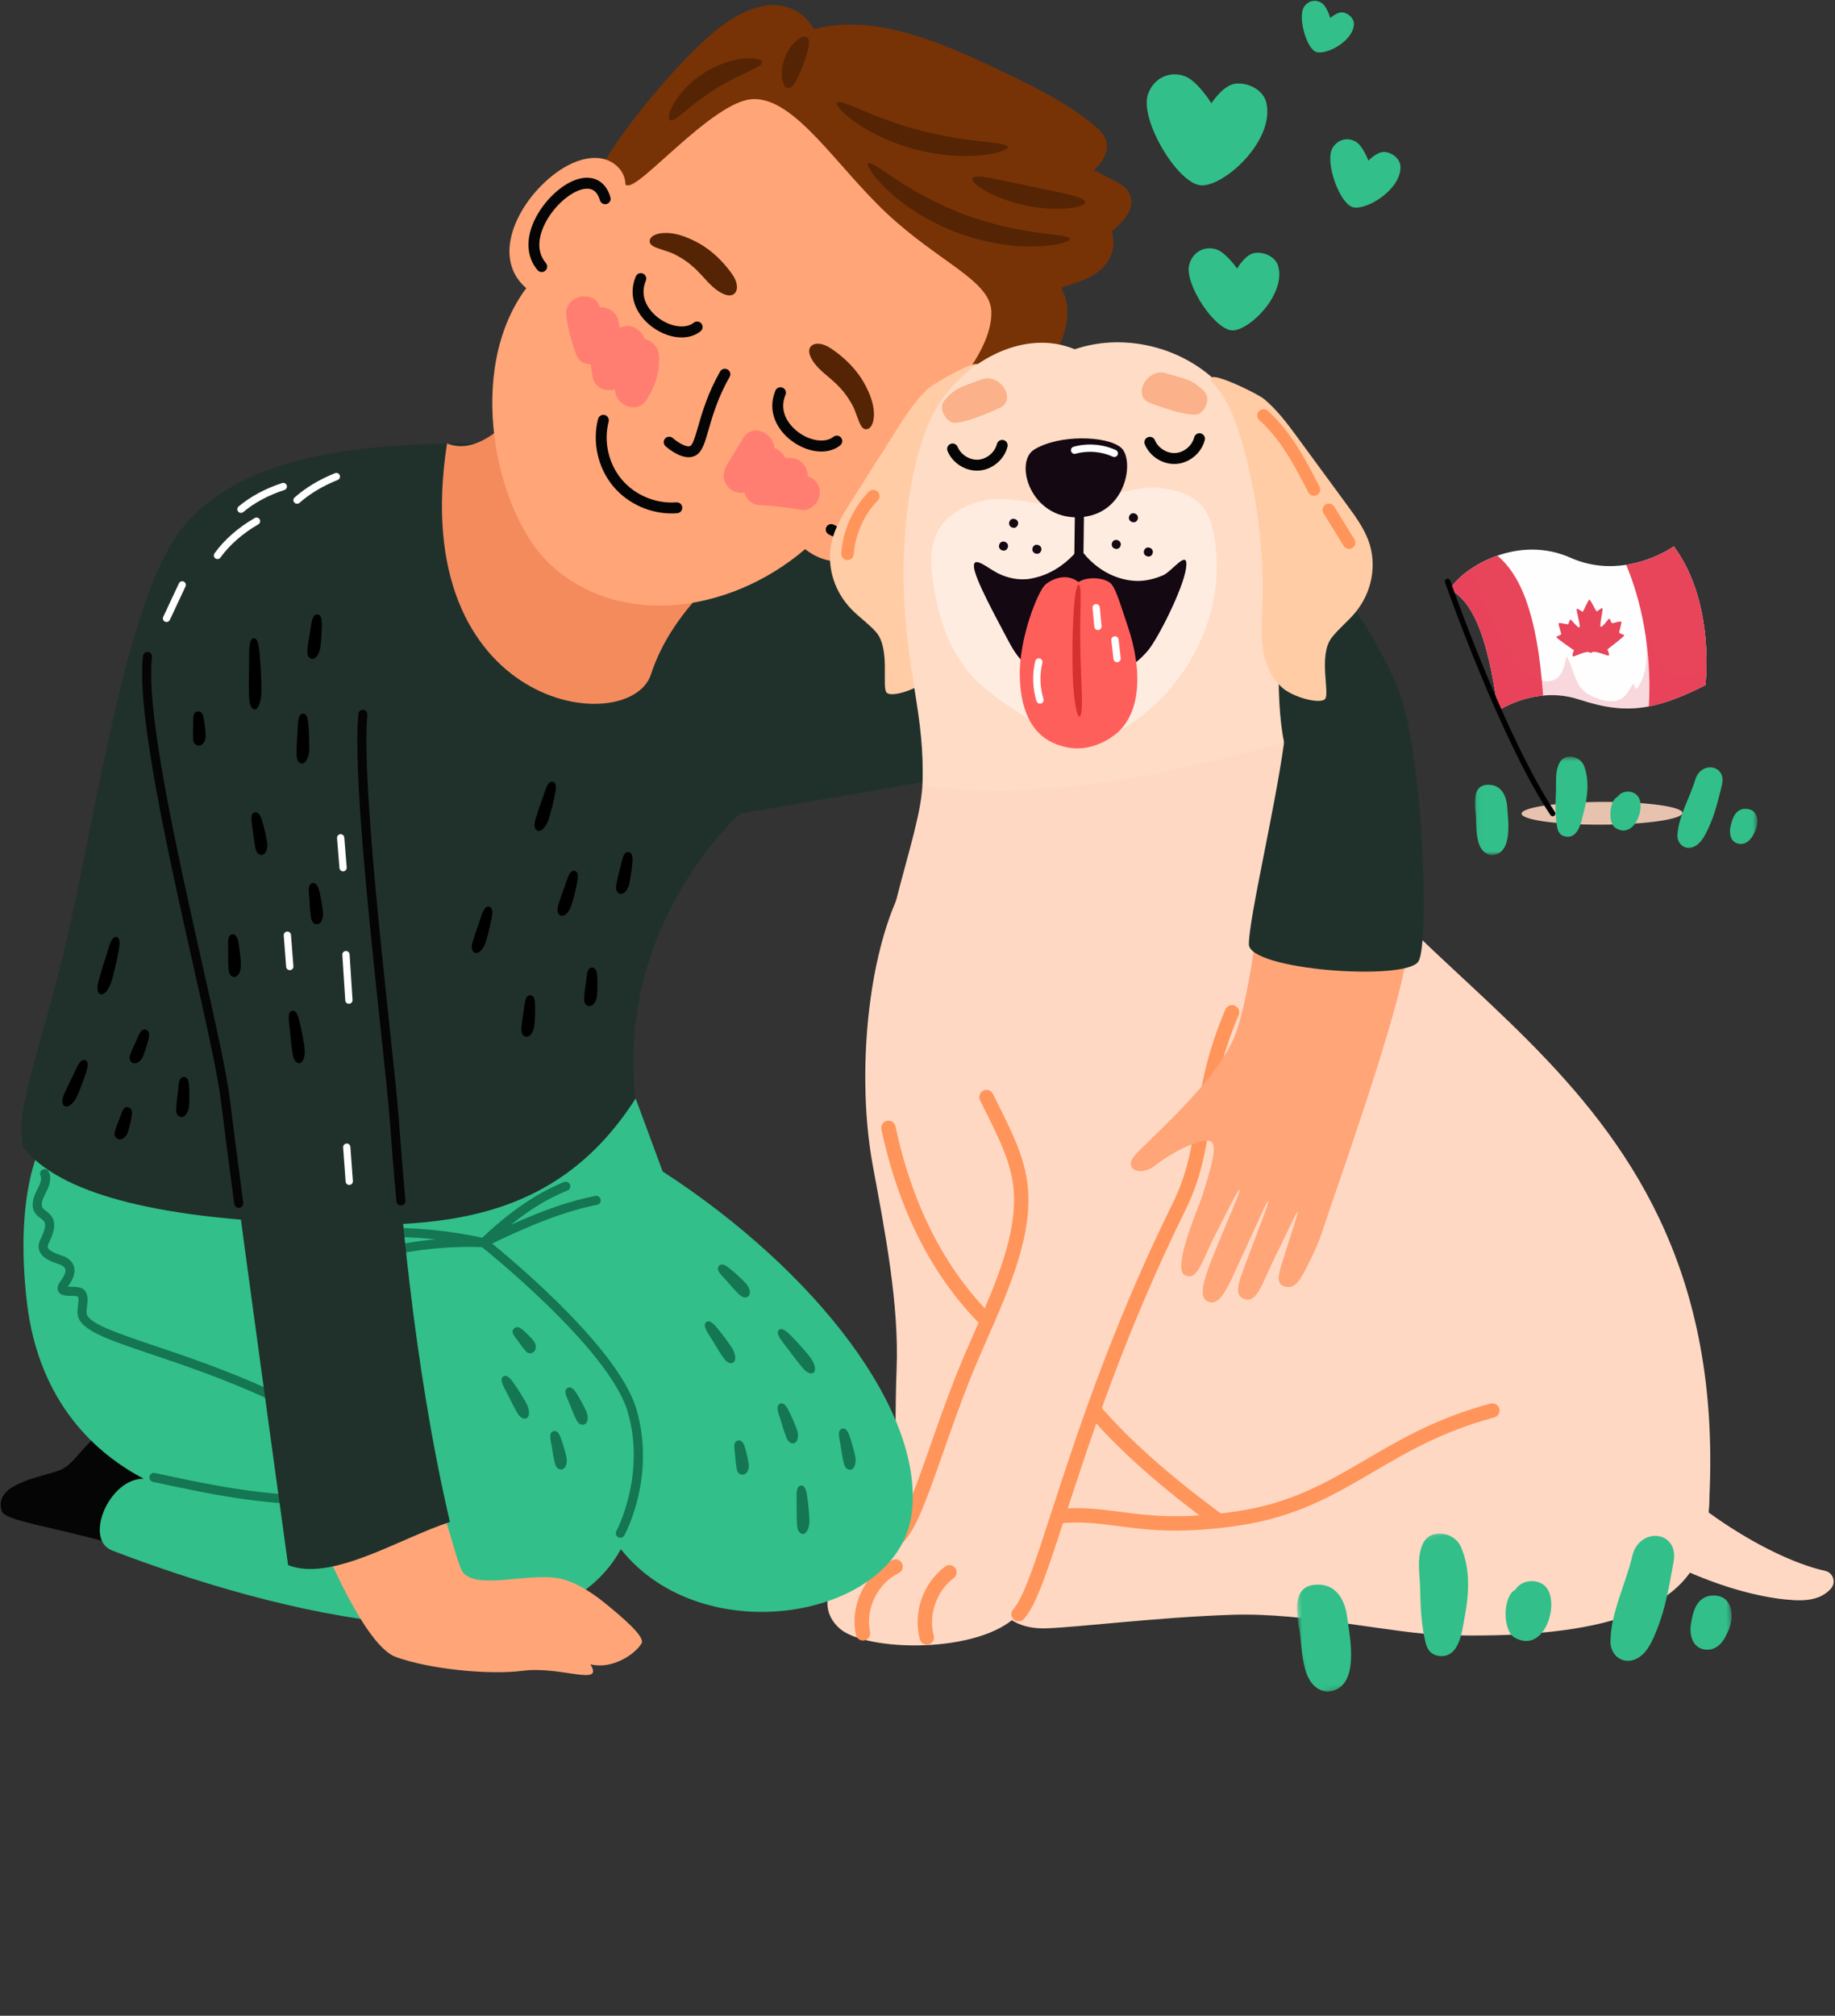 <svg width="346" height="380" viewBox="0 0 346 380" fill="none" xmlns="http://www.w3.org/2000/svg">
<rect x="0" y="0" width="346" height="380" fill="#333333" stroke="none"/>
<path d="M229.315 46.999C231.135 47.562 233.264 50.626 233.264 50.626C233.264 50.626 234.777 47.993 236.498 47.704C238.374 47.389 240.541 48.439 241.021 50.205C242.446 55.447 235.78 62.171 232.472 62.283C229.164 62.395 223.281 53.542 224.226 49.91C224.832 47.576 227.028 46.292 229.315 46.999Z" fill="#32BF8A"/>
<path d="M223.397 14.364C225.785 15.235 228.42 19.461 228.42 19.461C228.42 19.461 230.611 16.051 232.925 15.78C235.446 15.484 238.266 17.028 238.789 19.414C240.341 26.496 231.008 35.018 226.591 34.948C222.174 34.878 214.919 22.687 216.419 17.906C217.383 14.835 220.395 13.27 223.397 14.364Z" fill="#32BF8A"/>
<path d="M249.281 0.614C250.202 1.269 250.835 3.391 250.835 3.391C250.835 3.391 252.176 2.187 253.2 2.343C254.316 2.513 255.343 3.507 255.287 4.591C255.119 7.81 250.114 10.365 248.228 9.816C246.342 9.266 244.667 3.185 245.872 1.312C246.647 0.108 248.123 -0.208 249.281 0.614Z" fill="#32BF8A"/>
<path d="M255.678 26.731C256.97 27.511 258.022 30.275 258.022 30.275C258.022 30.275 259.688 28.539 261.067 28.645C262.57 28.761 264.036 29.983 264.068 31.432C264.162 35.736 257.752 39.633 255.186 39.087C252.621 38.541 249.788 30.61 251.208 27.996C252.12 26.318 254.054 25.75 255.678 26.731Z" fill="#32BF8A"/>
<path d="M305.478 268.141C313.509 281.218 332.701 293.606 344.133 296.129C345.655 296.465 346.268 298.294 345.239 299.465C344.593 300.2 343.735 300.781 342.821 301.124C340.898 301.845 338.773 301.731 336.729 301.531C326.543 300.538 311.203 294.68 299.414 284.626L305.478 268.141Z" fill="#FFD8C3"/>
<path d="M206.367 247.656L186.746 292.949L250.901 291.884L206.367 247.656Z" fill="#FFD8C3"/>
<path d="M173.789 161.727C163.934 173.214 161.107 201.016 164.562 219.676C166.868 232.131 169.545 245.869 169.061 258.06C168.467 273.031 169.937 283.912 164.071 286.803C153.805 291.862 153.275 298.96 159.874 303.396C166.473 307.832 186.854 306.097 191.291 298.441C193.281 295.007 189.753 277.516 189.884 256.91C190.045 231.579 193.772 201.622 196.137 188.267C201.273 159.263 183.644 150.24 173.789 161.727Z" fill="#FFD8C3"/>
<path d="M243.112 143.495C242.71 142.42 242.388 141.229 242.124 139.953C219.242 142.788 195.937 143.208 174.216 143.813C174.151 145.518 174.022 147.385 173.806 149.484C172.619 161.019 162.442 183.097 165.796 204.414C169.151 225.731 177.177 245.393 199.193 259.742C209.873 266.703 221.152 286.785 247.905 296.688C276.304 307.201 320.691 302.507 321.91 288.371C329.498 200.395 259.904 188.44 243.112 143.495Z" fill="#FFD8C3"/>
<path d="M281.393 265.906C260.144 271.603 253.227 283.361 233.254 286.276C213.28 289.191 209.683 284.006 196.357 286.244C184.653 288.209 182.593 307.461 197.284 306.964C203.423 306.756 218.112 304.893 232.306 304.413C246.158 303.944 262.687 307.987 272.548 308.246C298.798 308.936 317.701 304.81 321.182 290.93C328.294 262.578 299.143 261.147 281.393 265.906Z" fill="#FFD8C3"/>
<path d="M180.065 185.888C180.641 202.906 191.275 212.147 192.443 223.772C193.593 235.22 186.205 247.914 181.432 260.032C175.57 274.914 172.044 289.075 168.305 290.497C156.327 295.049 153.354 302.583 158.312 306.991C163.27 311.399 184.972 311.899 192.053 304.288C197.192 298.764 202.702 267.19 222.306 227.506C228.175 215.625 225.372 207.146 232.302 190.83C239.968 172.781 222.502 161.427 205.551 162.082C192.036 162.602 179.66 173.937 180.065 185.888Z" fill="#FFD8C3"/>
<path d="M186.152 249.907C185.923 249.915 185.692 249.832 185.518 249.657C176.261 240.432 169.925 228.032 166.683 212.8C166.585 212.337 166.88 211.882 167.343 211.783C167.808 211.689 168.262 211.98 168.36 212.443C171.531 227.345 177.711 239.457 186.728 248.443C187.064 248.777 187.064 249.32 186.73 249.655C186.569 249.816 186.362 249.9 186.152 249.907Z" fill="#FF955B" stroke="#FF955B"/>
<path d="M192.082 305.15C191.863 305.157 191.642 305.082 191.469 304.921C191.122 304.599 191.102 304.056 191.425 303.709C193.422 301.563 195.668 294.644 198.777 285.067C203.252 271.283 210.015 250.453 221.536 227.131C224.351 221.434 225.115 216.627 226.001 211.062C226.906 205.375 227.932 198.929 231.512 190.499C231.697 190.064 232.201 189.86 232.636 190.045C233.072 190.23 233.275 190.733 233.09 191.169C229.592 199.405 228.584 205.741 227.694 211.33C226.824 216.796 226.003 221.959 223.073 227.889C211.607 251.1 204.867 271.858 200.408 285.595C197.112 295.746 194.935 302.452 192.68 304.875C192.519 305.051 192.302 305.143 192.082 305.15Z" fill="#FF955B" stroke="#FF955B"/>
<path d="M158.601 297.415C158.386 297.422 158.168 297.349 157.996 297.193C157.645 296.875 157.619 296.333 157.937 295.982C160.161 293.529 163.64 291.357 168 289.7C170.215 288.858 172.927 281.128 175.798 272.944C177.216 268.901 178.823 264.32 180.634 259.723C181.729 256.944 182.979 254.091 184.188 251.333C188.252 242.062 192.454 232.475 191.589 223.863C191.099 218.981 188.822 214.406 186.412 209.562C186.024 208.783 185.632 207.995 185.242 207.194C185.034 206.768 185.211 206.255 185.636 206.048C186.063 205.841 186.575 206.017 186.782 206.443C187.171 207.239 187.561 208.024 187.946 208.799C190.428 213.788 192.773 218.5 193.294 223.694C194.204 232.754 189.91 242.55 185.757 252.024C184.554 254.768 183.311 257.605 182.228 260.354C180.429 264.921 178.827 269.487 177.414 273.515C173.893 283.551 171.568 290.181 168.607 291.306C164.499 292.867 161.248 294.884 159.205 297.138C159.045 297.313 158.825 297.408 158.601 297.415Z" fill="#FF955B" stroke="#FF955B"/>
<path d="M174.783 309.544C174.394 309.557 174.034 309.303 173.927 308.912C172.619 304.102 174.505 298.675 178.515 295.714C178.897 295.433 179.433 295.514 179.714 295.895C179.995 296.276 179.914 296.813 179.534 297.094C176.135 299.603 174.473 304.385 175.582 308.462C175.706 308.919 175.436 309.39 174.98 309.514C174.913 309.532 174.848 309.542 174.783 309.544Z" fill="#FF955B" stroke="#FF955B"/>
<path d="M162.749 308.773C162.343 308.787 161.972 308.509 161.883 308.098C160.723 302.747 163.569 296.921 168.501 294.546C168.928 294.34 169.44 294.52 169.646 294.947C169.852 295.374 169.672 295.886 169.246 296.092C165.077 298.099 162.579 303.214 163.559 307.736C163.659 308.199 163.365 308.655 162.903 308.756C162.852 308.766 162.8 308.772 162.749 308.773Z" fill="#FF955B" stroke="#FF955B"/>
<path d="M229.84 287.572C229.655 287.578 229.465 287.525 229.304 287.406C219.008 279.843 211.241 272.931 205.557 266.274C205.25 265.914 205.292 265.373 205.653 265.065C206.013 264.757 206.554 264.8 206.862 265.16C212.459 271.715 220.133 278.54 230.321 286.023C230.703 286.303 230.785 286.84 230.504 287.222C230.341 287.443 230.094 287.564 229.84 287.572Z" fill="#FF955B" stroke="#FF955B"/>
<path d="M223.946 288.009C218.482 288.194 214.564 287.677 210.967 287.202C207.181 286.702 203.911 286.271 199.509 286.689C199.03 286.731 198.619 286.388 198.574 285.917C198.529 285.446 198.875 285.027 199.346 284.982C203.945 284.547 207.464 285.01 211.191 285.502C216.463 286.197 222.439 286.986 233.127 285.426C243.605 283.897 250.485 279.865 257.769 275.597C264.338 271.748 271.13 267.768 281.168 265.076C281.627 264.953 282.096 265.225 282.218 265.682C282.34 266.139 282.069 266.61 281.612 266.732C271.798 269.363 265.107 273.284 258.636 277.076C251.204 281.431 244.184 285.545 233.375 287.123C229.751 287.653 226.657 287.917 223.946 288.009Z" fill="#FF955B" stroke="#FF955B"/>
<path d="M234.82 159.479C236.154 159.279 236.643 162.115 237.278 164.17C237.62 165.278 238.985 169.634 239.074 170.866C239.19 172.475 238.257 173.26 237.244 172.381C236.595 171.818 236.087 170.85 235.761 169.866C235.364 168.668 234.471 164.44 234.318 163.327C234.238 162.748 233.486 159.678 234.82 159.479Z" fill="#FFD8C3"/>
<path d="M220.919 161.169C220.986 160.776 221.023 158.64 222.364 158.729C223.706 158.817 223.472 160.757 223.575 162.209C223.63 162.992 223.865 166.072 223.644 166.894C223.355 167.968 222.256 168.329 221.494 167.587C221.006 167.111 220.755 166.393 220.685 165.694C220.6 164.844 220.79 161.925 220.919 161.169Z" fill="#FFD8C3"/>
<path d="M209.155 167.477C210.49 167.65 210.149 169.966 210.17 171.715C210.181 172.658 210.244 176.367 209.977 177.343C209.629 178.618 208.51 178.997 207.791 178.068C207.33 177.472 207.12 176.599 207.089 175.756C207.051 174.731 207.404 171.236 207.575 170.336C207.664 169.867 207.82 167.304 209.155 167.477Z" fill="#FFD8C3"/>
<path d="M219.106 178.165C220.451 178.205 220.313 180.35 220.486 181.944C220.579 182.803 220.965 186.184 220.784 187.098C220.548 188.292 219.467 188.737 218.67 187.953C218.159 187.45 217.874 186.671 217.769 185.904C217.642 184.972 217.689 181.75 217.781 180.913C217.829 180.478 217.761 178.125 219.106 178.165Z" fill="#FFD8C3"/>
<path d="M200.787 180.87C202.119 181.062 201.743 183.312 201.737 185.015C201.734 185.933 201.74 189.547 201.458 190.492C201.09 191.727 199.966 192.077 199.262 191.159C198.81 190.571 198.614 189.716 198.595 188.895C198.573 187.896 198.979 184.499 199.163 183.625C199.26 183.171 199.455 180.678 200.787 180.87Z" fill="#FFD8C3"/>
<path d="M228.171 146.493C228.978 146.466 228.984 147.789 229.153 148.762C229.244 149.287 229.615 151.349 229.545 151.918C229.453 152.661 228.824 152.976 228.315 152.525C227.988 152.236 227.785 151.768 227.691 151.301C227.576 150.733 227.471 148.751 227.492 148.234C227.502 147.964 227.364 146.52 228.171 146.493Z" fill="#FFD8C3"/>
<path d="M241.772 157.311C241.402 157.187 241.112 156.886 240.925 156.552C240.698 156.146 240.185 154.639 240.097 154.23C240.051 154.017 239.619 152.938 240.379 152.669C241.139 152.399 241.42 153.426 241.784 154.129C241.98 154.508 242.761 155.997 242.813 156.461C242.881 157.066 242.35 157.504 241.772 157.311Z" fill="#FFD8C3"/>
<path d="M230.119 176.424C230.925 176.36 231.052 177.915 231.31 179.052C231.449 179.665 232.009 182.074 231.99 182.745C231.966 183.622 231.365 184.016 230.813 183.506C230.459 183.179 230.213 182.637 230.076 182.092C229.909 181.429 229.623 179.105 229.597 178.496C229.583 178.178 229.313 176.488 230.119 176.424Z" fill="#FFD8C3"/>
<path d="M181.368 158.18C181.872 157.817 182.182 157.213 182.323 156.606C182.495 155.867 182.637 153.273 182.6 152.593C182.581 152.239 182.78 150.353 181.528 150.276C180.276 150.199 180.281 151.935 180.028 153.202C179.892 153.885 179.338 156.572 179.453 157.322C179.604 158.301 180.582 158.746 181.368 158.18Z" fill="#FFD8C3"/>
<path d="M188.878 168.519C189.409 168.102 189.763 167.4 189.949 166.689C190.175 165.825 190.503 162.784 190.514 161.985C190.52 161.569 190.855 159.36 189.604 159.247C188.354 159.134 188.234 161.171 187.89 162.653C187.704 163.452 186.957 166.595 187.019 167.477C187.1 168.629 188.049 169.169 188.878 168.519Z" fill="#FFD8C3"/>
<path d="M175.96 177.633C176.584 177.17 177.091 176.339 177.432 175.481C177.845 174.437 178.834 170.721 179.018 169.738C179.114 169.226 179.928 166.535 178.698 166.276C177.467 166.017 176.906 168.515 176.239 170.31C175.88 171.277 174.448 175.079 174.318 176.172C174.15 177.598 174.987 178.355 175.96 177.633Z" fill="#FFD8C3"/>
<path d="M184.169 191.012C184.665 190.631 184.962 190.011 185.091 189.39C185.247 188.635 185.335 186 185.283 185.31C185.256 184.951 185.415 183.032 184.162 182.985C182.909 182.938 182.95 184.7 182.724 185.992C182.602 186.689 182.106 189.43 182.236 190.188C182.408 191.179 183.396 191.606 184.169 191.012Z" fill="#FFD8C3"/>
<path d="M171.853 201.1C172.222 200.523 172.352 199.753 172.354 199.02C172.355 198.574 172.261 197.597 172.208 196.623C172.167 195.665 172.126 194.71 172.107 194.281C172.089 194.072 172.124 193.408 172.029 192.785C171.932 192.163 171.71 191.568 171.083 191.512C169.825 191.396 169.699 193.638 169.568 195.288C169.526 195.734 169.432 196.839 169.452 197.954C169.467 199.069 169.593 200.186 169.758 200.638C170.201 201.829 171.287 202.003 171.853 201.1Z" fill="#FFD8C3"/>
<path d="M212.688 205.423C213.127 205.044 213.337 204.49 213.38 203.957C213.432 203.309 213.16 201.1 213.015 200.532C212.94 200.236 212.836 198.616 211.588 198.733C210.34 198.85 210.621 200.313 210.573 201.419C210.547 202.015 210.428 204.362 210.661 204.977C210.966 205.781 212.002 206.015 212.688 205.423Z" fill="#FFD8C3"/>
<path d="M296.09 216.131C296.028 215.32 295.582 214.381 295.021 213.567C294.339 212.577 291.644 209.464 290.889 208.705C290.496 208.31 288.599 205.972 287.701 206.854C286.803 207.736 288.671 209.742 289.868 211.406C290.514 212.303 293.04 215.843 293.921 216.622C295.071 217.639 296.186 217.396 296.09 216.131Z" fill="#FFD8C3"/>
<path d="M305.883 231.357C305.964 230.644 305.707 229.817 305.321 229.099C304.851 228.226 302.861 225.477 302.284 224.806C301.984 224.457 300.607 222.393 299.615 223.163C298.622 223.933 300.029 225.705 300.865 227.173C301.316 227.964 303.076 231.087 303.767 231.776C304.67 232.677 305.757 232.469 305.883 231.357Z" fill="#FFD8C3"/>
<path d="M290.659 229.666C290.818 229.047 290.67 228.346 290.387 227.747C290.042 227.019 288.473 224.75 288.003 224.202C287.758 223.917 286.692 222.208 285.662 222.924C284.632 223.64 285.761 225.096 286.384 226.319C286.72 226.978 288.028 229.581 288.604 230.139C289.357 230.868 290.411 230.632 290.659 229.666Z" fill="#FFD8C3"/>
<path d="M303.456 246.94C303.721 246.33 303.694 245.565 303.516 244.874C303.299 244.034 302.13 241.302 301.758 240.621C301.564 240.267 300.798 238.236 299.652 238.745C298.505 239.254 299.376 241.035 299.785 242.456C300.006 243.222 300.857 246.242 301.333 246.958C301.954 247.893 303.043 247.891 303.456 246.94Z" fill="#FFD8C3"/>
<path d="M286.699 243.82C286.844 243.158 286.669 242.388 286.359 241.719C285.982 240.905 284.298 238.336 283.797 237.709C283.537 237.383 282.387 235.455 281.35 236.163C280.313 236.87 281.519 238.527 282.198 239.897C282.564 240.635 283.99 243.55 284.6 244.195C285.397 245.037 286.474 244.852 286.699 243.82Z" fill="#FFD8C3"/>
<path d="M314.513 258.595C314.756 257.854 314.691 256.877 314.475 255.974C314.211 254.876 312.876 251.246 312.459 250.329C312.243 249.852 311.356 247.166 310.201 247.663C309.045 248.159 310.028 250.541 310.517 252.403C310.781 253.407 311.803 257.363 312.328 258.337C313.013 259.609 314.133 259.75 314.513 258.595Z" fill="#FFD8C3"/>
<path d="M297.352 259.679C297.596 259.131 297.554 258.499 297.367 257.953C297.14 257.288 295.951 255.199 295.576 254.69C295.381 254.425 294.597 252.856 293.497 253.456C292.397 254.057 293.277 255.402 293.702 256.52C293.931 257.123 294.819 259.501 295.295 260.023C295.917 260.703 296.971 260.533 297.352 259.679Z" fill="#FFD8C3"/>
<path d="M309.725 276.552C310.07 275.983 310.146 275.221 310.062 274.512C309.96 273.65 309.169 270.784 308.891 270.058C308.747 269.68 308.261 267.563 307.056 267.914C305.851 268.264 306.474 270.147 306.688 271.611C306.803 272.4 307.241 275.509 307.616 276.284C308.108 277.295 309.188 277.439 309.725 276.552Z" fill="#FFD8C3"/>
<path d="M277.255 254.383C277.551 253.87 277.573 253.253 277.441 252.707C277.281 252.043 276.31 249.92 275.988 249.396C275.821 249.124 275.199 247.537 274.048 248.033C272.897 248.529 273.637 249.906 273.948 251.025C274.116 251.628 274.76 254.009 275.18 254.554C275.73 255.265 276.793 255.183 277.255 254.383Z" fill="#FFD8C3"/>
<path d="M277.589 226.135C277.8 225.609 277.731 225.053 277.526 224.595C277.277 224.039 276.035 222.364 275.65 221.969C275.45 221.764 274.623 220.489 273.588 221.195C272.553 221.901 273.464 222.962 273.925 223.891C274.174 224.392 275.138 226.371 275.621 226.761C276.25 227.271 277.26 226.955 277.589 226.135Z" fill="#FFD8C3"/>
<path d="M0.336 284.899C1.115 287.271 17.055 288.596 31.39 294.506L33.444 277.318C33.444 277.318 26.074 270.136 21.03 269.933C16.98 269.77 14.697 275.597 11.612 277.011C8.528 278.425 -1.464 279.42 0.336 284.899Z" fill="#050505"/>
<path d="M7.642 216.23C7.642 216.23 2.713 224.989 5.059 245.376C7.298 264.837 18.621 274.323 27.085 278.757C20.562 278.69 15.749 290.21 21.131 292.284C50.976 303.781 103.13 317.541 117.068 292.044C132.536 311.562 168.901 305.118 171.828 285.79C174.756 266.462 153.827 239.553 124.946 220.839L119.852 207.07L7.642 216.23Z" fill="#32BF8A"/>
<path d="M139.536 153.396L223.643 138.851L221.853 109.586L128.062 100.781L139.536 153.396Z" fill="#20312B"/>
<path d="M84.289 83.594C70.6 84.074 42.228 84.705 31.834 103.322C23.297 118.614 18.538 150.205 13.053 175.067C8.584 195.322 2.227 210.079 4.425 216.341C11.205 224.987 29.247 229.458 55.61 230.553C79.62 231.55 103.857 232.163 119.852 207.071C116.083 174.139 139.535 153.395 139.535 153.395C152.216 108.931 128.16 82.054 84.289 83.594Z" fill="#20312B"/>
<path d="M97.711 77.523C93.026 82.626 88.509 85.29 84.29 83.594C76.492 133.972 118.759 139.449 122.757 127.095C126.756 114.742 137.901 106.719 137.901 106.719L97.711 77.523Z" fill="#F48B5D"/>
<path d="M201.242 58.839C201.235 57.06 200.815 55.538 200.09 54.238C202.505 53.398 205.176 52.759 207.188 51.149C209.71 49.13 210.506 46.141 209.601 43.653C211.779 41.782 214.052 39.466 213.101 36.821C212.452 35.016 210.536 34.3 208.959 33.482C208.06 33.016 207.162 32.55 206.263 32.083C208.714 29.755 210.053 26.844 206.789 24.039C201.381 19.393 194.271 15.973 187.858 12.935C177.831 8.185 164.93 2.438 153.532 5.494C152.381 3.665 150.845 2.155 148.615 1.399C144.594 0.035 140.207 2.031 136.91 4.29C128.274 10.207 111.984 30.687 111.505 35.998C109.716 55.84 154.622 100.182 165.509 94.814C176.396 89.446 185.684 80.625 194.422 72.084C198.027 68.56 201.262 64.073 201.242 58.839Z" fill="#773305"/>
<path d="M173.94 95.076C175.152 92.759 175.846 90.092 175.262 87.719C174.678 85.346 172.58 83.41 170.083 83.566C181.939 72.681 187.134 64.509 186.922 58.685C186.71 52.861 177.119 49.495 167.227 40.241C157.755 31.38 149.986 18.491 142.054 18.674C138.717 18.751 134.025 22.203 129.568 26.024C123.432 31.285 119.013 35.963 117.924 34.773C117.914 32.27 115.842 30.307 113.436 29.882C111.029 29.457 108.415 30.328 106.183 31.691C98.578 36.338 91.893 47.999 99.224 54.327C87.649 69.889 93.499 96.171 103.152 105.801C115.725 118.345 137.059 116.112 151.816 103.526C159.408 109.57 169.81 102.974 173.94 95.076Z" fill="#FFA578"/>
<path d="M146.016 84.482C146.91 84.788 147.649 85.45 148.031 86.285C148.47 86.299 148.909 86.321 149.348 86.361C151.181 86.525 152.316 88.184 152.331 89.793C153.704 90.309 154.69 91.492 154.584 93.1C154.476 94.727 152.801 96.433 151.064 96.117C148.455 95.643 145.837 95.342 143.188 95.211C141.718 95.139 140.727 94.087 140.366 92.849C137.602 93.382 135.413 90.406 136.982 87.812C138.03 86.08 139.077 84.349 140.125 82.617C141.926 79.639 145.896 81.664 146.016 84.482Z" fill="#FF7E71"/>
<path d="M128.757 63.61C126.885 63.673 124.786 62.985 122.917 61.586C120.346 59.661 118.197 56.165 119.876 52.126C120.094 51.601 120.695 51.353 121.221 51.571C121.746 51.789 121.994 52.391 121.776 52.916C120.233 56.628 123.203 59.229 124.15 59.939C126.449 61.66 129.31 62.048 130.804 60.841C131.246 60.484 131.894 60.553 132.251 60.994C132.608 61.436 132.54 62.084 132.098 62.441C131.181 63.183 130.02 63.568 128.757 63.61Z" fill="#050505"/>
<path d="M155.092 85.118C153.22 85.181 151.121 84.493 149.253 83.094C146.682 81.171 144.533 77.674 146.212 73.635C146.43 73.109 147.032 72.861 147.557 73.079C148.082 73.297 148.33 73.9 148.112 74.424C146.569 78.136 149.539 80.737 150.486 81.447C152.785 83.168 155.646 83.555 157.14 82.349C157.582 81.992 158.23 82.061 158.587 82.501C158.944 82.944 158.876 83.591 158.434 83.948C157.516 84.691 156.355 85.076 155.092 85.118Z" fill="#050505"/>
<path d="M136.816 55.566C135.653 55.194 134.501 54.236 133.545 53.248C132.963 52.644 131.8 51.237 130.476 50.106C129.179 48.962 127.653 48.157 127.017 47.858C126.688 47.685 125.579 47.292 124.527 46.963C124.003 46.78 123.489 46.62 123.103 46.373C122.72 46.148 122.457 45.826 122.511 45.366C122.593 44.459 123.959 43.864 125.731 43.917C127.506 43.944 129.476 44.673 130.998 45.444C131.411 45.651 132.122 46.022 132.915 46.56C133.708 47.097 134.568 47.786 135.349 48.539C136.918 50.045 138.166 51.733 138.549 52.522C139.54 54.602 138.62 56.147 136.816 55.566Z" fill="#542404"/>
<path d="M152.725 66.989C153.14 68.137 154.139 69.254 155.161 70.172C155.786 70.731 157.234 71.842 158.413 73.123C159.604 74.377 160.464 75.873 160.788 76.497C160.972 76.819 161.406 77.914 161.773 78.952C161.975 79.469 162.155 79.977 162.416 80.353C162.655 80.727 162.985 80.978 163.443 80.908C164.346 80.792 164.892 79.406 164.772 77.637C164.68 75.865 163.879 73.922 163.053 72.43C162.831 72.025 162.434 71.328 161.867 70.555C161.301 69.782 160.581 68.949 159.8 68.196C158.237 66.683 156.505 65.499 155.703 65.144C153.589 64.232 152.078 65.208 152.725 66.989Z" fill="#542404"/>
<path d="M113.108 57.919C114.641 57.845 116.252 58.782 116.605 60.546C116.689 60.967 116.758 61.39 116.839 61.812C118.323 61.043 120.217 61.53 121.281 63.273C121.406 63.479 121.519 63.688 121.624 63.9C122.976 64.288 124.179 65.398 124.258 67.148C124.394 70.157 123.522 72.856 121.906 75.372C120.091 78.199 116.014 76.403 115.952 73.403C114.18 73.943 112.013 73.072 111.718 70.947C111.611 70.175 111.481 69.408 111.363 68.639C110.227 68.7 109.138 68.187 108.631 66.798C107.774 64.452 107.137 62.123 106.785 59.647C106.219 55.673 112.039 54.411 113.108 57.919Z" fill="#FF7E71"/>
<path d="M129.962 86.193C127.971 86.26 125.797 84.394 125.493 84.124C125.069 83.747 125.031 83.097 125.408 82.673C125.784 82.247 126.435 82.21 126.86 82.586C127.878 83.486 129.671 84.511 130.251 84.007C130.714 83.605 131.155 82.072 131.623 80.448C132.39 77.786 133.44 74.139 135.782 70.035C136.063 69.542 136.692 69.37 137.186 69.651C137.679 69.932 137.851 70.561 137.57 71.054C135.35 74.945 134.339 78.454 133.601 81.016C132.952 83.269 132.523 84.758 131.601 85.559C131.103 85.991 130.54 86.173 129.962 86.193Z" fill="#050505"/>
<path d="M127.079 96.784C122.764 96.93 118.433 95.02 115.652 91.709C112.739 88.239 111.635 83.36 112.771 78.974C112.914 78.425 113.474 78.095 114.025 78.236C114.575 78.379 114.905 78.94 114.763 79.49C113.79 83.242 114.735 87.417 117.228 90.385C119.721 93.353 123.671 95.007 127.533 94.697C128.106 94.657 128.595 95.074 128.641 95.641C128.686 96.207 128.263 96.703 127.697 96.749C127.491 96.765 127.285 96.777 127.079 96.784Z" fill="#050505"/>
<path d="M102.179 51.286C101.876 51.296 101.572 51.173 101.36 50.924C99.191 48.374 99.074 44.754 101.039 40.993C103.105 37.04 107.457 33.167 111.18 33.532C112.272 33.639 114.233 34.254 115.095 37.176C115.256 37.721 114.944 38.293 114.399 38.454C113.853 38.615 113.282 38.303 113.121 37.758C112.718 36.394 112.018 35.681 110.98 35.58C108.551 35.341 104.759 38.318 102.862 41.946C101.947 43.697 100.738 47.018 102.926 49.59C103.294 50.023 103.242 50.672 102.809 51.04C102.626 51.198 102.402 51.278 102.179 51.286Z" fill="#050505"/>
<path d="M160.608 101.781C159.082 101.833 157.595 101.485 156.231 100.723C155.735 100.446 155.557 99.819 155.834 99.323C156.111 98.826 156.737 98.649 157.234 98.926C161.139 101.107 164.947 98.375 166.403 97.1C169.257 94.598 170.642 91.339 170.102 89.979C169.883 89.427 169.247 89.166 168.213 89.201C168.206 89.202 168.196 89.201 168.192 89.202C167.626 89.221 167.15 88.779 167.129 88.212C167.108 87.644 167.551 87.167 168.119 87.146C168.127 87.146 168.135 87.145 168.142 87.145C170.757 87.056 171.69 88.406 172.013 89.22C173.104 91.964 170.635 96.125 167.759 98.648C165.492 100.636 163.001 101.7 160.608 101.781Z" fill="#050505"/>
<path d="M152.207 7.06C151.811 6.751 151.068 6.931 150.241 7.601C149.417 8.264 148.539 9.437 147.98 10.916C147.423 12.396 147.309 13.857 147.49 14.899C147.669 15.95 148.108 16.575 148.609 16.604C149.123 16.634 149.605 16.099 150.065 15.297C150.524 14.489 150.979 13.415 151.428 12.216C151.881 11.021 152.25 9.912 152.438 9.002C152.622 8.097 152.613 7.377 152.207 7.06Z" fill="#542404"/>
<path d="M195.663 43.843C195.206 43.778 194.727 43.71 194.228 43.64C193.73 43.57 193.216 43.457 192.684 43.368C191.615 43.206 190.492 42.932 189.308 42.685C186.953 42.116 184.399 41.385 181.784 40.421C179.179 39.429 176.773 38.301 174.625 37.183C173.57 36.591 172.544 36.06 171.632 35.479C171.172 35.196 170.71 34.944 170.289 34.669C169.867 34.394 169.461 34.131 169.074 33.879C165.981 31.85 164.094 30.425 163.7 30.803C163.517 30.98 163.764 31.559 164.383 32.471C164.538 32.699 164.716 32.947 164.916 33.215C165.122 33.477 165.363 33.744 165.62 34.035C166.141 34.608 166.727 35.28 167.461 35.925C167.824 36.254 168.205 36.599 168.601 36.957C169.003 37.311 169.451 37.64 169.903 37.998C170.8 38.729 171.833 39.4 172.918 40.118C175.125 41.487 177.68 42.803 180.49 43.871C183.31 44.913 186.101 45.6 188.664 46.019C189.953 46.192 191.174 46.365 192.33 46.403C192.906 46.43 193.46 46.477 193.996 46.474C194.531 46.464 195.044 46.455 195.534 46.446C196.511 46.442 197.394 46.32 198.164 46.231C198.549 46.18 198.906 46.138 199.233 46.075C199.56 46.005 199.858 45.935 200.124 45.865C201.19 45.585 201.757 45.31 201.735 45.057C201.687 44.512 199.328 44.346 195.663 43.843Z" fill="#542404"/>
<path d="M201.495 36.669C199.59 36.209 196.994 35.706 194.139 35.109C191.286 34.507 188.706 33.922 186.778 33.575C184.852 33.231 183.563 33.157 183.358 33.633C183.159 34.092 184.103 35.023 185.894 36.028C187.68 37.032 190.329 38.072 193.381 38.717C196.434 39.356 199.278 39.471 201.317 39.27C203.361 39.072 204.6 38.599 204.603 38.1C204.606 37.581 203.396 37.13 201.495 36.669Z" fill="#542404"/>
<path d="M172.693 28.2C175.057 28.805 177.363 29.155 179.466 29.321C180.521 29.379 181.52 29.436 182.458 29.403C182.927 29.392 183.378 29.393 183.812 29.363C184.245 29.326 184.66 29.29 185.057 29.257C188.23 28.921 190.094 28.191 190.037 27.712C189.979 27.182 188.054 26.984 185.064 26.651C184.69 26.609 184.299 26.566 183.892 26.52C183.486 26.477 183.064 26.406 182.629 26.352C181.757 26.256 180.833 26.09 179.861 25.948C177.923 25.614 175.81 25.192 173.619 24.633C171.433 24.055 169.383 23.394 167.527 22.742C166.609 22.393 165.722 22.088 164.913 21.747C164.506 21.582 164.104 21.439 163.728 21.279C163.35 21.12 162.988 20.968 162.641 20.822C159.867 19.656 158.09 18.892 157.781 19.326C157.498 19.717 158.771 21.263 161.378 23.101C161.708 23.324 162.054 23.557 162.414 23.801C162.778 24.039 163.173 24.258 163.577 24.496C164.381 24.982 165.281 25.419 166.231 25.881C168.15 26.76 170.334 27.577 172.693 28.2Z" fill="#542404"/>
<path d="M140.32 11.032C139.81 11.08 139.252 11.154 138.666 11.29C138.072 11.403 137.458 11.595 136.81 11.8C135.529 12.244 134.161 12.871 132.828 13.702C131.502 14.545 130.347 15.508 129.392 16.471C128.927 16.967 128.489 17.438 128.13 17.925C127.754 18.394 127.446 18.866 127.182 19.305C126.132 21.074 125.911 22.376 126.326 22.633C126.772 22.914 127.752 22.156 129.17 20.99C129.527 20.699 129.905 20.375 130.327 20.049C130.731 19.706 131.191 19.373 131.652 19.005C132.6 18.297 133.65 17.548 134.792 16.82C135.942 16.105 137.071 15.482 138.119 14.933C138.65 14.676 139.149 14.405 139.633 14.189C140.11 13.949 140.564 13.748 140.981 13.552C142.645 12.777 143.753 12.221 143.692 11.697C143.639 11.213 142.369 10.85 140.32 11.032Z" fill="#542404"/>
<path d="M236.787 175.836C235.916 184.466 233.876 192.679 233.035 194.703C230.012 203.496 216.157 215.17 213.858 217.939C211.826 220.386 214.982 221.915 217.802 219.717C221.871 216.545 227.059 214.405 228.341 215.204C229.623 216.003 228.346 220.099 226.767 225.251C226.184 227.156 220.904 239.099 223.377 240.378C225.85 241.657 226.65 237.567 229.217 232.631C231.464 228.31 233.415 224.197 233.71 224.305C233.986 224.406 232.145 228.461 230.229 233.148C227.751 239.211 225.338 244.446 227.833 245.409C230.328 246.372 231.878 241.762 234.684 235.765C236.966 230.887 238.863 226.344 239.123 226.426C239.391 226.511 237.639 230.755 235.955 235.346C234.003 240.668 232.178 244.074 234.623 244.882C237.068 245.69 237.941 241.954 240.388 237.039C242.596 232.603 244.467 228.352 244.662 228.465C244.86 228.58 243.591 232.077 242.457 235.773C241.23 239.774 240.248 242.033 242.277 242.539C244.306 243.045 245.187 241.332 247.132 237.399C248.12 235.401 248.97 233.331 249.475 231.705C250.975 226.88 264.879 188.314 265.237 179.319C265.593 170.325 237.519 168.582 236.787 175.836Z" fill="#FFA578"/>
<path d="M242.123 139.95C240.379 152.667 235.489 173.1 235.484 178.005C235.479 182.91 265.33 185.024 267.477 181.206C269.625 177.387 268.281 141.141 263.563 129.679C257.805 115.689 243.957 97.991 240.889 99.594C240.269 110.731 240.611 132.398 242.123 139.95Z" fill="#20312B"/>
<path d="M116.995 289.895C116.847 289.9 116.696 289.867 116.556 289.79C116.141 289.563 115.988 289.043 116.214 288.627C116.271 288.523 121.822 278.121 118.371 266.201C114.892 254.184 90.907 235.119 90.666 234.928C90.294 234.634 90.231 234.096 90.525 233.725C90.819 233.353 91.358 233.29 91.729 233.584C92.734 234.378 116.387 253.181 120.019 265.725C123.673 278.343 117.964 289.002 117.72 289.45C117.567 289.725 117.287 289.885 116.995 289.895Z" fill="#157653"/>
<path d="M91.227 235.109C90.944 235.119 90.666 234.988 90.495 234.744C90.252 234.397 90.299 233.925 90.605 233.632C96.059 228.426 101.212 224.894 106.36 222.835C106.8 222.66 107.299 222.873 107.475 223.313C107.651 223.753 107.437 224.252 106.997 224.428C103.49 225.83 99.967 227.958 96.325 230.882C102.579 228.074 107.725 226.324 112.243 225.451C112.708 225.36 113.158 225.665 113.248 226.13C113.338 226.595 113.034 227.045 112.569 227.134C106.944 228.222 100.274 230.728 91.577 235.022C91.465 235.076 91.345 235.105 91.227 235.109Z" fill="#157653"/>
<path d="M70.922 237.291C70.528 237.304 70.164 237.043 70.063 236.645C69.946 236.186 70.223 235.719 70.682 235.602C74.454 234.641 78.266 233.985 82.086 233.638C78.303 233.233 74.507 233.104 70.788 233.239H70.785C70.313 233.255 69.917 232.886 69.899 232.414C69.881 231.941 70.251 231.543 70.724 231.525C77.534 231.266 84.498 231.907 91.379 233.42C91.813 233.515 92.102 233.926 92.046 234.367C91.989 234.807 91.618 235.137 91.162 235.114C84.476 234.852 77.728 235.576 71.106 237.264C71.044 237.281 70.983 237.289 70.922 237.291Z" fill="#157653"/>
<path d="M64.545 283.603C51.463 284.046 41.802 282.163 28.844 279.359C28.381 279.259 28.087 278.803 28.188 278.34C28.288 277.877 28.744 277.582 29.207 277.684C45.648 281.241 56.723 283.303 76.386 280.938C76.856 280.89 77.283 281.217 77.34 281.687C77.397 282.157 77.061 282.584 76.591 282.641C72.203 283.168 68.237 283.478 64.545 283.603Z" fill="#157653"/>
<path d="M75.912 279.035C75.715 279.042 75.514 278.981 75.348 278.848C58.521 265.406 40.529 259.341 28.622 255.328C20.109 252.459 14.971 250.727 14.644 247.782C14.567 247.089 14.652 246.475 14.727 245.933C14.825 245.224 14.873 244.79 14.673 244.401C14.449 244.302 13.773 244.291 13.4 244.285C12.414 244.269 11.394 244.252 10.989 243.425C10.59 242.609 11.229 241.759 11.47 241.439C12.299 240.335 12.392 239.684 12.323 239.331C12.302 239.223 12.238 238.894 11.682 238.56C11.555 238.484 11.198 238.358 10.883 238.248C9.67 237.821 8.008 237.236 7.457 235.875C7.176 235.182 7.237 234.422 7.638 233.618C9.02 230.846 8.442 230.327 7.977 229.911C7.86 229.806 7.731 229.714 7.603 229.62C7.333 229.423 7.027 229.201 6.769 228.881C5.903 227.809 5.961 226.306 6.942 224.413C7.409 223.51 7.992 222.387 7.634 221.616C7.435 221.186 7.622 220.677 8.052 220.478C8.483 220.278 8.991 220.466 9.19 220.896C9.9 222.43 9.07 224.032 8.464 225.203C8.025 226.051 7.605 227.19 8.102 227.805C8.219 227.95 8.41 228.089 8.613 228.237C8.787 228.364 8.961 228.493 9.121 228.636C10.572 229.937 10.586 231.549 9.172 234.385C8.913 234.906 9.012 235.152 9.045 235.233C9.306 235.878 10.649 236.35 11.451 236.632C11.919 236.797 12.288 236.927 12.564 237.093C13.564 237.693 13.899 238.464 14.004 239.005C14.201 240.014 13.809 241.18 12.839 242.471C12.818 242.5 12.798 242.526 12.78 242.551C12.99 242.564 13.234 242.568 13.426 242.572C14.45 242.589 15.611 242.608 16.121 243.484C16.666 244.419 16.537 245.35 16.423 246.171C16.356 246.656 16.292 247.115 16.345 247.595C16.552 249.453 22.119 251.33 29.167 253.705C41.187 257.757 59.352 263.88 76.416 277.51C76.786 277.805 76.846 278.345 76.551 278.715C76.391 278.917 76.154 279.027 75.912 279.035Z" fill="#157653"/>
<path d="M59.285 287.162C59.285 287.162 70.167 281.669 80.865 279.832C82.609 279.066 86.033 294.779 87.237 296.34C89.858 299.738 99.126 296.561 105.068 297.487C107.71 297.899 110.818 299.58 113.99 302.15C117.563 305.045 121.679 308.59 120.975 309.791C119.709 311.953 115.287 314.782 111.317 313.741C113.981 318.049 105.798 314.032 98.564 314.968C92.194 315.792 80.976 314.678 74.603 312.352C68.08 309.972 59.285 287.162 59.285 287.162Z" fill="#FFA578"/>
<path d="M68.418 134.65C67.08 149.41 73.42 198.41 74.354 211.176C75.288 223.942 77.78 256.787 84.838 286.911C75.287 290.021 62.547 298.261 54.323 295.052C50.707 268.756 44.283 222.236 42.535 207.619C40.787 193.002 25.978 139.856 27.809 123.757C29.64 107.658 38.643 92.642 52.295 95.033C65.947 97.424 69.756 119.889 68.418 134.65Z" fill="#20312B"/>
<path d="M45.047 227.709C44.611 227.724 44.228 227.406 44.169 226.965C42.965 217.922 42.152 211.626 41.684 207.72C41.084 202.697 38.918 193.046 36.411 181.871C31.659 160.687 25.744 134.322 26.957 123.659C27.01 123.188 27.437 122.849 27.906 122.904C28.377 122.957 28.715 123.382 28.661 123.853C27.481 134.229 33.36 160.437 38.085 181.496C40.602 192.717 42.776 202.407 43.387 207.516C43.853 211.415 44.665 217.703 45.869 226.738C45.932 227.207 45.602 227.638 45.132 227.701C45.104 227.706 45.075 227.709 45.047 227.709Z" fill="#050505"/>
<path d="M75.624 227.245C75.173 227.26 74.784 226.922 74.742 226.467C74.197 220.561 73.823 215.66 73.5 211.243C73.242 207.723 72.556 201.285 71.761 193.832C69.579 173.366 66.59 145.336 67.565 134.578C67.607 134.106 68.026 133.756 68.496 133.801C68.968 133.844 69.315 134.261 69.273 134.732C68.313 145.322 71.414 174.405 73.466 193.65C74.263 201.119 74.95 207.569 75.21 211.118C75.533 215.527 75.906 220.418 76.45 226.31C76.494 226.782 76.146 227.199 75.675 227.243C75.658 227.243 75.641 227.244 75.624 227.245Z" fill="#050505"/>
<path d="M56.034 94.97C55.836 94.977 55.637 94.898 55.496 94.738C55.245 94.454 55.273 94.021 55.557 93.77C57.657 91.919 60.218 90.383 63.17 89.205C63.52 89.066 63.921 89.236 64.061 89.588C64.201 89.94 64.03 90.339 63.678 90.479C60.873 91.598 58.446 93.052 56.464 94.799C56.34 94.909 56.188 94.965 56.034 94.97Z" fill="white"/>
<path d="M41.029 105.395C40.882 105.4 40.732 105.358 40.604 105.265C40.297 105.043 40.228 104.614 40.45 104.307C42.316 101.725 44.865 99.488 48.027 97.655C48.354 97.466 48.774 97.577 48.964 97.905C49.154 98.233 49.042 98.652 48.714 98.842C45.762 100.552 43.289 102.72 41.561 105.11C41.433 105.291 41.234 105.388 41.029 105.395Z" fill="white"/>
<path d="M45.459 96.689C45.257 96.695 45.053 96.612 44.912 96.445C44.667 96.156 44.704 95.724 44.993 95.48C47.198 93.618 50.037 92.091 53.204 91.064C53.565 90.948 53.951 91.145 54.068 91.505C54.184 91.867 53.987 92.252 53.627 92.37C50.628 93.341 47.948 94.778 45.879 96.526C45.755 96.63 45.607 96.683 45.459 96.689Z" fill="white"/>
<path d="M31.423 117.262C31.318 117.266 31.211 117.245 31.11 117.198C30.767 117.037 30.619 116.629 30.78 116.286L33.737 109.973C33.898 109.63 34.306 109.483 34.649 109.643C34.992 109.804 35.14 110.212 34.979 110.555L32.022 116.868C31.909 117.109 31.673 117.254 31.423 117.262Z" fill="white"/>
<path d="M64.712 164.261C64.348 164.273 64.036 163.998 64.006 163.631L63.549 157.999C63.518 157.621 63.8 157.29 64.177 157.26C64.543 157.231 64.885 157.51 64.916 157.888L65.373 163.52C65.404 163.898 65.122 164.229 64.745 164.26C64.734 164.26 64.723 164.261 64.712 164.261Z" fill="white"/>
<path d="M65.809 189.233C65.44 189.245 65.125 188.962 65.102 188.591L64.552 180.005C64.528 179.627 64.815 179.301 65.192 179.276C65.554 179.245 65.896 179.539 65.921 179.917L66.471 188.503C66.495 188.881 66.208 189.207 65.831 189.231C65.823 189.233 65.815 189.233 65.809 189.233Z" fill="white"/>
<path d="M54.661 182.888C54.296 182.9 53.983 182.623 53.955 182.255L53.502 176.354C53.473 175.976 53.756 175.647 54.134 175.618C54.503 175.597 54.841 175.871 54.87 176.25L55.323 182.151C55.352 182.529 55.069 182.859 54.692 182.887C54.681 182.888 54.671 182.888 54.661 182.888Z" fill="white"/>
<path d="M65.876 223.382C65.509 223.395 65.196 223.115 65.169 222.746L64.701 216.307C64.674 215.929 64.957 215.601 65.335 215.573C65.722 215.54 66.042 215.83 66.069 216.207L66.537 222.646C66.565 223.024 66.281 223.352 65.903 223.38C65.894 223.381 65.885 223.381 65.876 223.382Z" fill="white"/>
<path d="M59.821 115.829C58.775 115.788 58.746 117.566 58.51 118.872C58.383 119.576 57.868 122.345 57.95 123.109C58.057 124.107 58.867 124.534 59.535 123.93C59.963 123.543 60.234 122.916 60.364 122.289C60.522 121.527 60.691 118.866 60.673 118.17C60.664 117.808 60.866 115.87 59.821 115.829Z" fill="black"/>
<path d="M48.721 133.165C49.088 132.463 49.264 131.415 49.301 130.398C49.346 129.161 49.123 124.926 49.003 123.831C48.941 123.262 48.858 120.16 47.817 120.318C46.777 120.476 47.008 123.288 46.966 125.399C46.943 126.537 46.84 131.016 47.032 132.205C47.285 133.759 48.149 134.26 48.721 133.165Z" fill="black"/>
<path d="M58.285 141.626C58.366 140.761 58.268 137.787 58.181 137.017C58.136 136.616 58.144 134.441 57.099 134.518C56.054 134.595 56.203 136.572 56.098 138.049C56.042 138.846 55.806 141.979 55.964 142.819C56.17 143.915 57.018 144.294 57.623 143.545C58.012 143.065 58.219 142.337 58.285 141.626Z" fill="black"/>
<path d="M37.286 134.122C36.246 134.221 36.478 135.566 36.437 136.58C36.415 137.127 36.313 139.279 36.506 139.846C36.758 140.586 37.622 140.807 38.194 140.269C38.561 139.924 38.736 139.417 38.773 138.928C38.817 138.333 38.593 136.305 38.473 135.782C38.411 135.51 38.326 134.023 37.286 134.122Z" fill="black"/>
<path d="M48.033 153.15C47.02 153.412 47.497 155.058 47.643 156.329C47.721 157.014 48.016 159.713 48.312 160.394C48.698 161.284 49.595 161.445 50.063 160.697C50.363 160.218 50.444 159.562 50.39 158.947C50.325 158.199 49.73 155.699 49.514 155.063C49.403 154.732 49.046 152.888 48.033 153.15Z" fill="black"/>
<path d="M58.931 166.484C57.904 166.682 58.277 168.287 58.342 169.514C58.377 170.175 58.501 172.78 58.753 173.449C59.082 174.323 59.967 174.524 60.481 173.831C60.811 173.387 60.933 172.762 60.918 172.169C60.9 171.448 60.464 169.018 60.289 168.396C60.198 168.074 59.958 166.286 58.931 166.484Z" fill="black"/>
<path d="M43.807 176.124C42.769 176.257 43.039 177.936 43.026 179.204C43.019 179.888 42.977 182.579 43.186 183.285C43.459 184.208 44.329 184.476 44.886 183.797C45.243 183.362 45.405 182.727 45.427 182.115C45.455 181.371 45.174 178.838 45.039 178.186C44.97 177.848 44.844 175.991 43.807 176.124Z" fill="black"/>
<path d="M55.078 190.535C54.06 190.785 54.54 192.833 54.686 194.398C54.765 195.242 55.062 198.564 55.359 199.418C55.747 200.533 56.649 200.793 57.119 199.911C57.421 199.345 57.502 198.549 57.448 197.793C57.382 196.873 56.784 193.772 56.567 192.979C56.455 192.566 56.096 190.285 55.078 190.535Z" fill="black"/>
<path d="M104.233 147.359C103.207 147.149 102.789 149.144 102.27 150.576C101.99 151.348 100.876 154.382 100.789 155.255C100.676 156.395 101.385 157.002 102.179 156.428C102.688 156.06 103.093 155.397 103.359 154.712C103.682 153.879 104.431 150.912 104.565 150.127C104.635 149.718 105.26 147.57 104.233 147.359Z" fill="black"/>
<path d="M118.506 160.639C117.468 160.513 117.318 162.197 116.996 163.415C116.822 164.072 116.123 166.655 116.153 167.387C116.192 168.343 116.97 168.815 117.676 168.298C118.129 167.967 118.441 167.394 118.612 166.81C118.821 166.1 119.168 163.591 119.197 162.929C119.212 162.586 119.544 160.765 118.506 160.639Z" fill="black"/>
<path d="M108.358 164.175C107.335 163.954 106.967 165.779 106.485 167.082C106.225 167.785 105.189 170.546 105.124 171.347C105.039 172.393 105.756 172.97 106.53 172.463C107.026 172.138 107.413 171.539 107.661 170.915C107.962 170.158 108.637 167.448 108.752 166.729C108.812 166.356 109.381 164.396 108.358 164.175Z" fill="black"/>
<path d="M92.223 170.923C91.198 170.71 90.823 172.587 90.337 173.931C90.075 174.656 89.028 177.504 88.961 178.326C88.872 179.4 89.59 179.983 90.367 179.453C90.866 179.113 91.255 178.493 91.505 177.85C91.809 177.069 92.493 174.279 92.61 173.539C92.671 173.155 93.248 171.136 92.223 170.923Z" fill="black"/>
<path d="M111.648 182.398C110.603 182.388 110.666 183.927 110.499 185.064C110.409 185.677 110.04 188.086 110.161 188.746C110.32 189.608 111.15 189.958 111.785 189.419C112.192 189.074 112.43 188.524 112.527 187.978C112.645 187.314 112.674 185.006 112.62 184.404C112.593 184.09 112.694 182.408 111.648 182.398Z" fill="black"/>
<path d="M99.98 187.625C98.934 187.601 98.956 189.26 98.758 190.481C98.651 191.139 98.217 193.729 98.321 194.441C98.456 195.371 99.278 195.758 99.928 195.186C100.345 194.819 100.597 194.23 100.709 193.644C100.845 192.931 100.937 190.446 100.899 189.797C100.879 189.459 101.025 187.649 99.98 187.625Z" fill="black"/>
<path d="M22.267 179.77C22.343 179.297 22.999 176.791 21.963 176.626C20.927 176.461 20.481 178.777 19.939 180.455C19.647 181.36 18.483 184.916 18.386 185.922C18.259 187.236 18.969 187.878 19.779 187.162C20.298 186.703 20.716 185.913 20.993 185.11C21.329 184.132 22.122 180.68 22.267 179.77Z" fill="black"/>
<path d="M27.516 194.125C26.521 193.806 26.178 195.189 25.721 196.146C25.475 196.662 24.492 198.687 24.435 199.308C24.361 200.119 25.062 200.674 25.809 200.385C26.288 200.199 26.659 199.783 26.894 199.328C27.18 198.775 27.813 196.739 27.919 196.19C27.974 195.904 28.511 194.443 27.516 194.125Z" fill="black"/>
<path d="M16.058 199.85C15.064 199.521 14.435 201.418 13.766 202.752C13.406 203.472 11.974 206.298 11.795 207.139C11.561 208.238 12.197 208.916 13.046 208.452C13.59 208.154 14.063 207.556 14.4 206.92C14.81 206.146 15.872 203.341 16.09 202.591C16.202 202.201 17.052 200.18 16.058 199.85Z" fill="black"/>
<path d="M24.209 208.752C23.197 208.493 22.973 209.806 22.6 210.723C22.399 211.218 21.594 213.16 21.59 213.745C21.584 214.509 22.325 215.002 23.041 214.7C23.5 214.506 23.833 214.1 24.028 213.663C24.266 213.132 24.722 211.194 24.781 210.674C24.811 210.405 25.221 209.011 24.209 208.752Z" fill="black"/>
<path d="M34.673 203.031C33.627 203.037 33.706 204.632 33.551 205.812C33.467 206.448 33.123 208.951 33.251 209.633C33.418 210.524 34.252 210.873 34.882 210.305C35.286 209.941 35.518 209.367 35.609 208.8C35.72 208.11 35.727 205.718 35.666 205.095C35.634 204.77 35.718 203.024 34.673 203.031Z" fill="black"/>
<path d="M137.835 239.349C137.56 239.143 136.248 237.847 135.558 238.633C134.868 239.42 136.171 240.488 136.993 241.438C137.436 241.95 139.17 243.977 139.789 244.363C140.599 244.867 141.426 244.49 141.398 243.617C141.38 243.057 141.085 242.479 140.701 242.009C140.234 241.439 138.363 239.744 137.835 239.349Z" fill="#157654"/>
<path d="M149.453 252.119C149.133 251.812 147.592 249.979 146.852 250.723C146.113 251.466 147.632 253.031 148.604 254.34C149.128 255.046 151.179 257.832 151.896 258.434C152.833 259.221 153.747 258.988 153.674 257.966C153.627 257.311 153.266 256.565 152.811 255.924C152.258 255.145 150.067 252.71 149.453 252.119Z" fill="#157654"/>
<path d="M138.625 256.145C138.675 255.54 138.439 254.841 138.097 254.235C137.681 253.498 135.942 251.181 135.44 250.617C135.179 250.323 133.972 248.583 133.159 249.242C132.345 249.901 133.57 251.394 134.308 252.632C134.706 253.3 136.262 255.935 136.859 256.515C137.64 257.272 138.547 257.089 138.625 256.145Z" fill="#157654"/>
<path d="M150.313 271.494C150.529 270.981 150.5 270.338 150.345 269.758C150.157 269.053 149.159 266.763 148.842 266.192C148.677 265.895 148.021 264.192 147.069 264.624C146.117 265.056 146.858 266.548 147.211 267.74C147.402 268.383 148.137 270.916 148.541 271.516C149.068 272.301 149.976 272.294 150.313 271.494Z" fill="#157654"/>
<path d="M161.309 274.867C161.222 274.142 160.553 271.734 160.32 271.124C160.199 270.807 159.787 269.028 158.784 269.322C157.78 269.616 158.306 271.199 158.489 272.429C158.588 273.092 158.962 275.705 159.277 276.356C159.689 277.206 160.589 277.327 161.035 276.581C161.319 276.104 161.381 275.463 161.309 274.867Z" fill="#157654"/>
<path d="M139.142 271.57C138.121 271.793 138.514 273.111 138.595 274.131C138.639 274.681 138.797 276.846 139.058 277.39C139.398 278.1 140.282 278.218 140.785 277.611C141.108 277.222 141.221 276.694 141.198 276.2C141.17 275.6 140.703 273.597 140.521 273.089C140.426 272.824 140.163 271.347 139.142 271.57Z" fill="#157654"/>
<path d="M151.003 280.046C149.965 280.185 150.235 282.09 150.222 283.526C150.215 284.3 150.173 287.348 150.382 288.151C150.655 289.199 151.525 289.513 152.082 288.751C152.439 288.262 152.601 287.545 152.624 286.852C152.652 286.01 152.371 283.137 152.237 282.397C152.166 282.012 152.04 279.906 151.003 280.046Z" fill="#157654"/>
<path d="M98.785 250.886C98.588 250.732 97.716 249.73 96.948 250.437C96.18 251.144 97.092 251.955 97.608 252.699C97.887 253.1 98.972 254.687 99.432 254.97C100.032 255.34 100.834 254.967 100.995 254.235C101.098 253.766 100.962 253.299 100.726 252.93C100.439 252.483 99.163 251.183 98.785 250.886Z" fill="#157654"/>
<path d="M97.039 261.002C96.806 260.694 95.761 258.895 94.896 259.485C94.031 260.075 95.116 261.632 95.74 262.904C96.077 263.59 97.39 266.295 97.932 266.908C98.64 267.709 99.556 267.594 99.716 266.671C99.819 266.08 99.645 265.374 99.359 264.754C99.01 263.999 97.487 261.593 97.039 261.002Z" fill="#157654"/>
<path d="M108.893 262.975C108.709 262.705 107.941 261.131 107.027 261.64C106.113 262.149 106.952 263.512 107.385 264.624C107.618 265.224 108.524 267.589 108.965 268.127C109.541 268.829 110.441 268.734 110.718 267.932C110.896 267.417 110.823 266.802 110.629 266.259C110.395 265.599 109.246 263.494 108.893 262.975Z" fill="#157654"/>
<path d="M105.873 271.453C105.753 271.159 105.351 269.503 104.349 269.802C103.347 270.101 103.865 271.57 104.042 272.717C104.138 273.336 104.5 275.773 104.812 276.374C105.219 277.16 106.116 277.253 106.563 276.544C106.85 276.09 106.914 275.489 106.844 274.933C106.76 274.258 106.103 272.019 105.873 271.453Z" fill="#157654"/>
<path d="M174.868 73.362C172.46 75.667 170.702 78.43 168.968 81.164C166.184 85.552 163.401 89.94 160.617 94.328C159.202 96.559 157.773 98.82 157.035 101.289C155.633 105.982 156.997 111.23 160.568 114.882C162.02 116.367 163.797 117.591 165.166 119.136C167.982 122.315 166.142 129.739 167.232 130.627C168.322 131.515 173.318 129.845 175.245 127.783C177.172 125.72 178.027 123.019 178.24 120.362C178.454 117.705 178.078 115.047 177.808 112.398C177.108 105.509 177.135 98.558 177.875 91.661C178.255 88.122 178.823 84.597 179.577 81.102C180.294 77.779 181.587 73.107 183.791 70.361C187.717 65.47 176.024 72.256 174.868 73.362Z" fill="#FFCCA6"/>
<path d="M242.121 139.955C239.361 126.614 243.436 103.371 239.725 91.953C237.63 85.507 235.437 78.883 231.057 73.71C224.313 65.746 212.532 62.483 202.651 65.843C193.408 61.974 182.398 67.739 177.001 76.182C171.604 84.625 170.043 100.895 170.379 110.826C170.947 127.584 174.445 134.623 173.929 148.17C196.792 151.126 220.269 146.005 242.121 139.955Z" fill="#FFDCC5"/>
<path d="M178.082 75.477C180.288 72.892 181.73 72.829 184.995 71.552C188.593 70.144 191.931 75.552 188.317 76.966C188.317 76.966 180.807 80.506 179.23 79.516C177.836 78.643 177.083 76.647 178.082 75.477Z" fill="#FBB189"/>
<path d="M227.093 73.824C224.717 71.394 223.274 71.429 219.93 70.376C216.245 69.215 213.28 74.836 216.982 76.002C216.982 76.002 224.714 79.025 226.221 77.931C227.552 76.966 228.169 74.924 227.093 73.824Z" fill="#FBB189"/>
<path d="M229.009 101.48C228.6 99.013 227.846 96.351 225.809 94.563C223.749 92.754 220.883 92.171 218.103 91.966C212.056 91.519 202.179 96.4 202.179 96.4C202.179 96.4 190.666 93.217 185.844 94.293C183.129 94.899 180.393 96.001 178.483 97.916C176.541 99.862 175.726 102.391 175.606 104.967C175.483 107.62 175.956 110.297 176.497 112.892C177.054 115.565 177.824 118.212 178.949 120.734C180.078 123.265 181.604 125.664 183.581 127.727C185.657 129.892 188.157 131.729 190.685 133.442C193.229 135.166 195.915 136.735 198.763 138.019C200.21 138.671 201.698 139.237 203.315 139.429C204.805 139.606 206.348 139.437 207.782 139.033C210.714 138.207 213.275 136.562 215.562 134.735C217.593 133.112 219.435 131.288 221.06 129.326C224.315 125.396 226.711 120.86 228.079 116.113C229.453 111.344 229.816 106.346 229.009 101.48Z" fill="#FFECE1"/>
<path d="M203.366 97.517C212.461 97.209 214.01 86.61 211.358 84.372C208.706 82.135 199.664 81.864 194.996 84.76C191.17 87.134 194.27 97.825 203.366 97.517Z" fill="#140812"/>
<path d="M203.694 128.225C197.091 128.449 196.285 127.664 193.643 125.482C191.763 123.93 190.701 121.921 189.677 119.958C187.893 116.541 183.831 109.186 183.645 106.895C183.459 104.604 186.306 107.143 188.128 108.057C189.95 108.971 192.243 109.49 194.391 109.074C196.293 108.706 199.917 107.751 203.56 103.312C207.173 108.391 211.757 109.363 213.915 109.501C215.804 109.622 217.708 109.148 219.364 108.421C221.02 107.695 224.212 103.151 223.63 107.145C223.049 111.138 218.232 120.562 216.438 122.656C213.819 125.713 210.296 128.001 203.694 128.225Z" fill="#140812"/>
<path d="M184.405 88.722C181.981 88.804 179.591 87.279 178.667 85.029C178.451 84.504 178.702 83.903 179.227 83.686C179.751 83.469 180.354 83.721 180.57 84.246C181.183 85.737 182.855 86.779 184.467 86.657C186.075 86.54 187.583 85.273 187.975 83.709C188.113 83.157 188.673 82.823 189.223 82.961C189.774 83.099 190.11 83.657 189.971 84.209C189.364 86.636 187.111 88.529 184.616 88.71C184.545 88.716 184.474 88.72 184.405 88.722Z" fill="#050505"/>
<path d="M221.601 87.464C219.177 87.546 216.787 86.021 215.863 83.771C215.647 83.246 215.898 82.645 216.423 82.428C216.947 82.211 217.55 82.463 217.766 82.988C218.379 84.479 220.055 85.521 221.663 85.399C223.271 85.283 224.779 84.015 225.17 82.451C225.308 81.899 225.867 81.566 226.418 81.703C226.969 81.841 227.305 82.399 227.166 82.951C226.559 85.378 224.307 87.271 221.811 87.452C221.741 87.458 221.671 87.462 221.601 87.464Z" fill="#050505"/>
<path d="M195.4 102.696C195.862 102.68 196.298 102.948 196.36 103.438C196.414 103.865 196.083 104.383 195.618 104.398C195.155 104.414 194.72 104.146 194.658 103.656C194.603 103.23 194.934 102.712 195.4 102.696Z" fill="#140812"/>
<path d="M191.01 97.798C191.472 97.782 191.908 98.049 191.97 98.54C192.025 98.966 191.693 99.484 191.228 99.499C190.766 99.516 190.33 99.248 190.268 98.757C190.213 98.331 190.544 97.814 191.01 97.798Z" fill="#140812"/>
<path d="M189.107 102.094C189.57 102.078 190.005 102.346 190.067 102.836C190.122 103.263 189.79 103.781 189.325 103.796C188.862 103.812 188.427 103.544 188.365 103.054C188.31 102.628 188.641 102.11 189.107 102.094Z" fill="#140812"/>
<path d="M213.607 96.758C214.069 96.743 214.505 97.01 214.567 97.501C214.622 97.927 214.29 98.445 213.825 98.46C213.362 98.477 212.927 98.209 212.865 97.719C212.81 97.291 213.142 96.775 213.607 96.758Z" fill="#140812"/>
<path d="M210.369 101.782C210.831 101.766 211.267 102.034 211.329 102.524C211.384 102.951 211.052 103.468 210.587 103.484C210.125 103.5 209.689 103.232 209.627 102.742C209.572 102.316 209.904 101.798 210.369 101.782Z" fill="#140812"/>
<path d="M216.416 103.212C216.878 103.196 217.314 103.464 217.376 103.954C217.431 104.381 217.099 104.899 216.634 104.914C216.172 104.93 215.736 104.662 215.674 104.172C215.619 103.745 215.951 103.227 216.416 103.212Z" fill="#140812"/>
<path d="M202.686 95.749L202.543 107.062L204.259 107.084L204.401 95.77L202.686 95.749Z" fill="#140812"/>
<path d="M201.452 140.929C204.593 141.531 207.817 140.351 210.209 138.515C214.983 134.849 215.673 126.9 212.558 117.792C211.544 114.826 210.554 111.35 209.615 110.173C208.676 108.995 205.32 108.486 203.36 109.722C201.124 107.994 198.455 109.051 197.09 110.23C195.726 111.409 192.146 120.284 192.285 127.38C192.504 138.592 198.539 140.371 201.452 140.929Z" fill="#FF5F5A"/>
<path d="M203.011 134.059C202.689 132.782 202.46 130.849 202.353 128.961C202.287 127.813 202.214 125.269 202.219 122.754C202.218 120.24 202.302 117.757 202.366 116.739C202.393 116.209 202.464 114.501 202.64 112.965C202.815 111.429 203.101 110.072 203.429 110.231C203.764 110.391 203.798 111.761 203.77 113.579C203.74 115.397 203.661 117.667 203.673 119.615C203.677 120.665 203.712 123.256 203.801 125.86C203.885 128.464 204.01 131.08 204.01 132.183C204.015 135.064 203.518 136.05 203.011 134.059Z" fill="#D63030"/>
<path d="M238.322 75.196C240.881 77.333 242.821 79.97 244.737 82.581C247.811 86.771 250.885 90.96 253.959 95.15C255.522 97.28 257.101 99.439 258.004 101.852C259.72 106.44 258.714 111.768 255.399 115.653C254.051 117.232 252.36 118.574 251.099 120.208C248.505 123.571 250.842 130.853 249.815 131.812C248.788 132.772 243.69 131.444 241.628 129.517C239.566 127.59 238.53 124.952 238.137 122.315C237.744 119.678 237.939 117.001 238.029 114.34C238.261 107.419 237.764 100.486 236.558 93.655C235.939 90.15 235.134 86.671 234.145 83.236C233.205 79.969 231.598 75.395 229.214 72.805C224.969 68.191 237.095 74.17 238.322 75.196Z" fill="#FFCCA6"/>
<path d="M210.134 86.157C210.031 86.16 209.925 86.141 209.824 86.094C207.66 85.097 205.102 84.892 202.809 85.537C202.444 85.637 202.066 85.427 201.963 85.062C201.861 84.697 202.074 84.319 202.438 84.216C205.041 83.486 207.942 83.717 210.398 84.848C210.742 85.007 210.892 85.414 210.734 85.758C210.622 86.002 210.385 86.148 210.134 86.157Z" fill="white"/>
<path d="M247.773 92.976C247.516 92.985 247.265 92.848 247.139 92.604C244.602 87.673 241.978 82.575 237.796 78.838C237.513 78.586 237.489 78.152 237.741 77.87C237.994 77.587 238.428 77.563 238.709 77.815C243.081 81.721 245.885 87.169 248.359 91.976C248.532 92.313 248.4 92.726 248.063 92.9C247.97 92.948 247.871 92.973 247.773 92.976Z" fill="#FF955B" stroke="#FF955B"/>
<path d="M254.39 102.973C254.152 102.981 253.916 102.865 253.782 102.647L249.981 96.483C249.782 96.161 249.882 95.738 250.205 95.539C250.528 95.341 250.95 95.441 251.149 95.763L254.95 101.927C255.149 102.249 255.049 102.672 254.726 102.871C254.621 102.936 254.505 102.969 254.39 102.973Z" fill="#FF955B" stroke="#FF955B"/>
<path d="M159.828 105.082C159.804 105.083 159.78 105.082 159.755 105.081C159.377 105.054 159.093 104.726 159.119 104.348C159.415 100.179 161.25 96.062 164.153 93.054C164.416 92.781 164.851 92.773 165.123 93.037C165.396 93.3 165.403 93.734 165.141 94.007C162.458 96.787 160.762 100.592 160.488 104.445C160.463 104.798 160.174 105.07 159.828 105.082Z" fill="#FF955B" stroke="#FF955B"/>
<path d="M196.115 132.649C195.812 132.659 195.528 132.466 195.436 132.163C194.692 129.719 194.612 127.114 195.206 124.629C195.294 124.26 195.665 124.032 196.033 124.121C196.402 124.209 196.629 124.579 196.541 124.948C196.004 127.196 196.076 129.553 196.749 131.764C196.859 132.126 196.655 132.51 196.293 132.62C196.234 132.637 196.174 132.647 196.115 132.649Z" fill="white"/>
<path d="M207.047 118.777C206.688 118.789 206.376 118.52 206.342 118.157L206.003 114.626C205.967 114.249 206.243 113.914 206.62 113.878C206.991 113.842 207.332 114.118 207.368 114.495L207.707 118.026C207.743 118.403 207.467 118.738 207.09 118.774C207.076 118.776 207.061 118.777 207.047 118.777Z" fill="white"/>
<path d="M210.66 124.842C210.307 124.854 209.997 124.593 209.956 124.235L209.548 120.711C209.504 120.335 209.774 119.995 210.151 119.951C210.521 119.904 210.868 120.177 210.911 120.554L211.319 124.078C211.363 124.454 211.093 124.794 210.716 124.838C210.697 124.84 210.679 124.842 210.66 124.842Z" fill="white"/>
<path d="M302.08 155.463C310.458 155.424 317.246 154.432 317.24 153.247C317.235 152.062 310.438 151.133 302.06 151.172C293.682 151.211 286.895 152.203 286.901 153.388C286.906 154.573 293.702 155.502 302.08 155.463Z" fill="#E7C3AF"/>
<path d="M321.564 129.161C317.358 131.302 313.972 132.581 310.896 133.169C306.355 134.04 302.49 133.409 297.658 131.839C295.284 131.068 293 130.93 290.958 131.123C286.024 131.587 282.495 133.97 282.495 133.97C280.954 123.873 278.969 114.053 273.396 111.126C274.497 109.108 277.894 106.293 282.36 104.742C286.376 103.348 291.256 102.977 296.105 105.133C299.885 106.813 303.531 106.963 306.626 106.482C311.92 105.662 315.607 103 315.607 103C323.515 113.624 321.564 129.161 321.564 129.161Z" fill="#FEFEFE"/>
<path d="M290.959 131.128C286.024 131.592 282.495 133.975 282.495 133.975C280.954 123.878 278.969 114.058 273.397 111.131C274.497 109.113 277.895 106.298 282.36 104.747C286.477 108.249 289.839 115.142 290.959 131.128Z" fill="#E8445A"/>
<path d="M321.568 129.166C317.361 131.307 313.975 132.586 310.899 133.175C311.644 120.14 308.326 110.486 306.629 106.488C311.923 105.667 315.61 103.005 315.61 103.005C323.518 113.63 321.568 129.166 321.568 129.166Z" fill="#E8445A"/>
<path opacity="0.2" d="M321.661 125.708C320.48 127.339 318.406 128.033 316.438 127.804C314.361 127.562 312.994 125.521 312.17 123.797C311.421 122.229 310.942 120.542 310.247 118.952C310.283 119.473 310.323 119.993 310.362 120.514C310.598 123.687 310.657 127.01 308.716 129.711C308.619 129.847 308.383 129.808 308.331 129.652C308.238 129.374 308.098 129.119 307.969 128.858C307.289 129.787 306.859 130.935 305.885 131.605C304.676 132.438 303.151 132.27 301.821 131.858C300.476 131.443 299.136 130.872 298.19 129.793C297.425 128.92 297.023 127.819 296.665 126.733C296.321 125.693 295.977 124.655 295.395 123.728C294.965 125.51 294.642 127.764 292.625 128.302C291.373 128.636 290.105 128.212 289.019 127.582C287.822 126.888 286.852 125.92 285.976 124.858C284.168 122.664 282.832 120.077 281.566 117.545C280.891 116.198 280.181 114.865 279.572 113.486C279.002 112.195 278.584 110.853 278.216 109.493C277.996 108.683 277.81 107.863 277.671 107.035C275.585 108.386 274.066 109.904 273.398 111.129C278.97 114.057 280.956 123.876 282.496 133.973C282.496 133.973 286.026 131.591 290.96 131.126C293.002 130.934 295.286 131.072 297.659 131.842C302.492 133.412 306.357 134.044 310.898 133.173C313.974 132.585 317.36 131.305 321.566 129.165C321.566 129.165 321.74 127.767 321.773 125.534C321.734 125.591 321.702 125.652 321.661 125.708Z" fill="#E8445A"/>
<path d="M292.822 153.879C292.638 153.898 292.449 153.817 292.34 153.653C282.858 139.393 272.568 110.077 272.465 109.782C272.371 109.514 272.513 109.221 272.781 109.127C273.048 109.036 273.341 109.175 273.435 109.443C273.537 109.737 283.786 138.932 293.196 153.084C293.353 153.32 293.289 153.639 293.052 153.796C292.98 153.843 292.901 153.871 292.822 153.879Z" fill="black"/>
<path d="M306.267 119.77C306.185 119.594 305.435 119.504 305.333 119.284C305.231 119.064 305.882 117.364 305.673 117.197C305.464 117.03 304.112 117.561 303.934 117.459C303.755 117.358 303.618 116.669 303.461 116.611C303.303 116.554 302.078 118.43 301.813 118.141C301.547 117.851 302.346 114.835 302.137 114.669C301.928 114.501 301.195 115.349 301.038 115.237C300.882 115.125 300.012 113.256 299.688 113.01C299.376 113.272 298.6 115.181 298.449 115.301C298.298 115.421 297.525 114.61 297.324 114.788C297.124 114.965 298.071 117.938 297.82 118.24C297.568 118.541 296.253 116.728 296.099 116.793C295.944 116.859 295.841 117.554 295.668 117.664C295.495 117.774 294.118 117.31 293.918 117.488C293.717 117.665 294.452 119.331 294.36 119.555C294.269 119.78 293.525 119.907 293.452 120.087C293.379 120.266 296.774 122.581 296.774 122.581C296.774 122.581 296.35 123.56 296.563 123.731C296.775 123.903 299.155 122.529 299.749 123.023C299.83 123.091 300.045 123.086 300.122 123.014C300.691 122.491 303.136 123.745 303.34 123.564C303.544 123.382 303.072 122.425 303.072 122.425C303.072 122.425 306.349 119.946 306.267 119.77Z" fill="#E8445A"/>
<mask id="mask0_197_6226" style="mask-type:luminance" maskUnits="userSpaceOnUse" x="278" y="142" width="54" height="20">
<path d="M278.055 142.578H331.389V161.184H278.055V142.578Z" fill="white"/>
</mask>
<g mask="url(#mask0_197_6226)">
<path d="M280.959 147.954C283.262 148.13 284.068 150.283 284.186 152.033C284.36 154.605 285.368 161.215 281.116 161.209C277.661 160.445 278.614 155.194 278.159 152.696C278.074 150.743 277.814 147.85 280.746 147.943C280.815 147.945 280.885 147.949 280.959 147.954ZM294.016 143.866C293.158 145.564 293.474 147.576 293.373 149.401C293.264 151.59 293.238 153.808 293.613 155.965C293.78 156.925 294.297 157.658 295.469 157.74C297.731 157.898 298.215 154.612 298.597 153.164C299.338 150.35 299.733 147.196 298.691 144.4C298.014 142.571 295.068 141.783 294.016 143.866ZM308.927 150.229C308.118 148.944 305.935 148.89 305.06 150.147C303.435 150.858 303.192 154.86 304.42 155.944C307.931 158.5 310.354 152.534 308.927 150.229ZM324.68 147.964C325.604 144.188 320.732 143.376 319.651 146.977C318.644 150.333 316.514 153.846 316.29 157.36C316.236 158.217 316.6 158.986 317.2 159.43C317.799 159.875 318.635 159.997 319.524 159.558C320.8 158.928 321.539 157.37 322.082 156.233C323.343 153.593 323.996 150.758 324.68 147.964ZM328.827 152.481C327.02 152.704 326.584 154.591 326.275 155.938C326.022 157.179 326.321 158.892 327.999 159.083C329.285 159.239 330.191 158.214 330.649 157.256C331.766 155.526 331.867 152.282 328.827 152.481Z" fill="#32BF8A"/>
</g>
<mask id="mask1_197_6226" style="mask-type:luminance" maskUnits="userSpaceOnUse" x="243" y="285" width="85" height="35">
<path d="M243.652 290.82L325.306 285.473L327.165 313.856L245.511 319.203L243.652 290.82Z" fill="white"/>
</mask>
<g mask="url(#mask1_197_6226)">
<path d="M248.631 298.727C252.175 298.764 253.624 301.968 253.98 304.625C254.503 308.531 256.705 318.513 250.196 318.93C244.83 318.113 245.764 310.006 244.819 306.242C244.492 303.27 243.806 298.884 248.304 298.731C248.41 298.727 248.518 298.726 248.631 298.727ZM268.213 291.182C267.069 293.859 267.753 296.896 267.781 299.689C267.833 303.04 268.015 306.425 268.804 309.679C269.156 311.126 270.02 312.192 271.822 312.2C275.302 312.214 275.715 307.153 276.154 304.906C277.008 300.54 277.297 295.688 275.424 291.527C274.204 288.805 269.615 287.898 268.213 291.182ZM291.676 299.393C290.309 297.514 286.961 297.651 285.748 299.657C283.331 300.904 283.359 307.033 285.347 308.563C290.978 312.11 294.092 302.766 291.676 299.393ZM315.568 294.358C316.605 288.506 309.066 287.755 307.77 293.357C306.563 298.578 303.654 304.15 303.662 309.533C303.664 310.846 304.299 311.983 305.261 312.6C306.224 313.219 307.515 313.321 308.831 312.562C310.723 311.472 311.699 309.021 312.417 307.234C314.083 303.079 314.799 298.689 315.568 294.358ZM322.368 300.834C319.624 301.355 319.144 304.277 318.806 306.363C318.543 308.281 319.171 310.864 321.76 310.988C323.744 311.097 325.029 309.442 325.635 307.935C327.172 305.185 327.003 300.225 322.368 300.834Z" fill="#32BF8A"/>
</g>
</svg>
